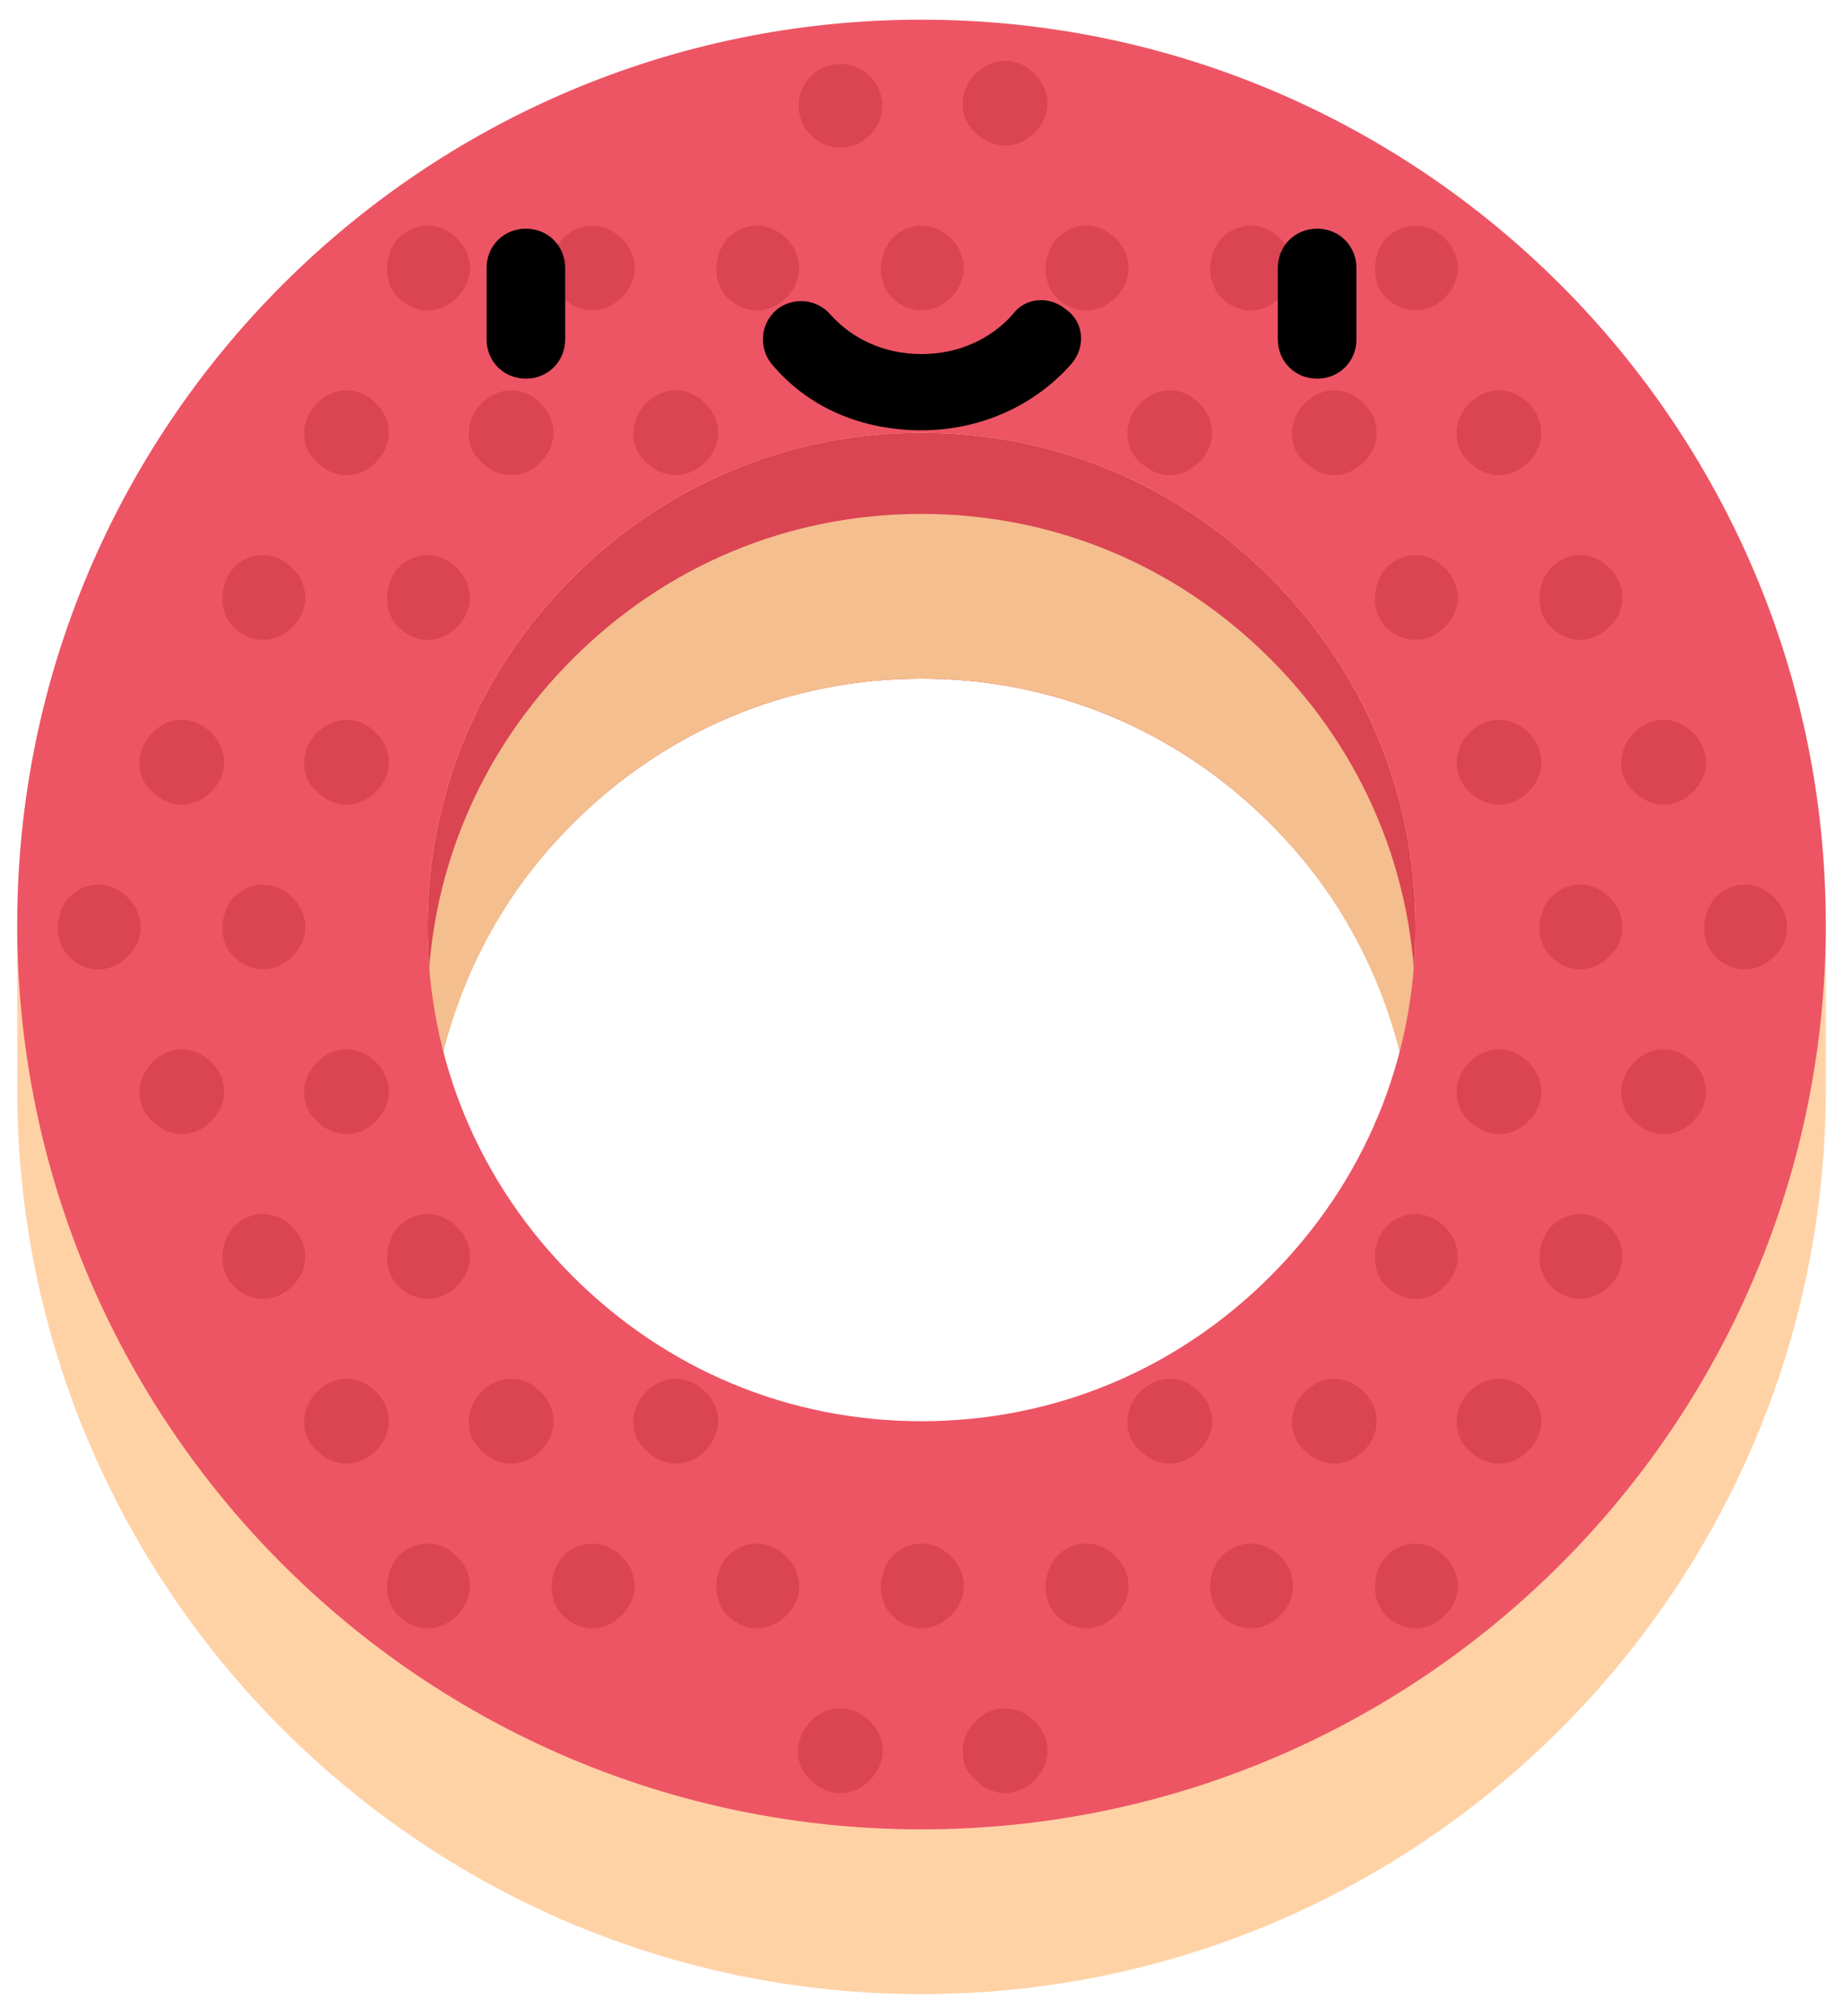 <?xml version="1.0" encoding="UTF-8"?> <!-- Generator: Adobe Illustrator 19.0.0, SVG Export Plug-In . SVG Version: 6.00 Build 0) --> <svg xmlns="http://www.w3.org/2000/svg" xmlns:xlink="http://www.w3.org/1999/xlink" id="Layer_1" x="0px" y="0px" viewBox="36.7 33.6 75 82" style="enable-background:new 36.7 33.6 75 82;" xml:space="preserve"> <style type="text/css"> .st0{fill:#FFD2A6;} .st1{fill:#DA4453;} .st2{fill:#F4BE8E;} .st3{fill:#ED5564;} </style> <g id="XMLID_386_"> <g id="XMLID_90_"> <path id="XMLID_193_" class="st0" d="M110.4,71.3c-3.1-17.2-18.1-30.2-36.2-30.2S41.1,54.1,38,71.2h-0.6v6.7 c0,20.3,16.5,36.8,36.8,36.8S111,98.2,111,77.9v-6.7h-0.6V71.3z M88.4,95.5c-3.8,3.8-8.8,5.9-14.2,5.9c-5.4,0-10.4-2.1-14.2-5.9 c-3.8-3.8-5.9-8.8-5.9-14.2s2.1-10.4,5.9-14.2c3.8-3.8,8.8-5.9,14.2-5.9s10.4,2.1,14.2,5.9c3.8,3.8,5.9,8.8,5.9,14.2 S92.2,91.7,88.4,95.5z"></path> <path id="XMLID_192_" class="st1" d="M60,67.1c3.8-3.8,8.8-5.9,14.2-5.9s10.4,2.1,14.2,5.9c2.6,2.6,4.4,5.7,5.3,9.2 c0.4-1.6,0.6-3.3,0.6-5c0-5.4-2.1-10.4-5.9-14.2c-3.8-3.8-8.8-5.9-14.2-5.9c-5.4,0-10.4,2.1-14.2,5.9c-3.8,3.8-5.9,8.8-5.9,14.2 c0,1.7,0.2,3.4,0.6,5C55.6,72.8,57.4,69.7,60,67.1z"></path> <path id="XMLID_191_" class="st2" d="M60,67.1c3.8-3.8,8.8-5.9,14.2-5.9s10.4,2.1,14.2,5.9c3,3,4.9,6.8,5.6,10.9 c0.2-1.1,0.3-2.2,0.3-3.4c0-5.4-2.1-10.4-5.9-14.2c-3.8-3.8-8.8-5.9-14.2-5.9c-5.4,0-10.4,2.1-14.2,5.9c-3.8,3.8-5.9,8.8-5.9,14.2 c0,1.1,0.1,2.3,0.3,3.4C55.1,73.9,57,70.1,60,67.1z"></path> <path id="XMLID_185_" class="st3" d="M74.2,34.4c-20.3,0-36.8,16.5-36.8,36.8S53.9,108,74.2,108S111,91.5,111,71.2 S94.5,34.4,74.2,34.4z M88.4,85.5c-3.8,3.8-8.8,5.9-14.2,5.9c-5.4,0-10.4-2.1-14.2-5.9c-3.8-3.8-5.9-8.8-5.9-14.2 c0-5.4,2.1-10.4,5.9-14.2c3.8-3.8,8.8-5.9,14.2-5.9s10.4,2.1,14.2,5.9c3.8,3.8,5.9,8.8,5.9,14.2S92.2,81.7,88.4,85.5z"></path> <g id="XMLID_118_"> <circle id="XMLID_184_" class="st1" cx="70.9" cy="37.9" r="1.7"></circle> <path id="XMLID_182_" class="st1" d="M76.4,39c0.7,0.7,1.7,0.7,2.4,0c0.7-0.7,0.7-1.7,0-2.4c-0.7-0.7-1.7-0.7-2.4,0 C75.7,37.3,75.7,38.4,76.4,39z"></path> <path id="XMLID_180_" class="st1" d="M52.9,45.7c0.7,0.7,1.7,0.7,2.4,0c0.7-0.7,0.7-1.7,0-2.4c-0.7-0.7-1.7-0.7-2.4,0 C52.3,44,52.3,45.1,52.9,45.7z"></path> <path id="XMLID_179_" class="st1" d="M59.6,45.7c0.7,0.7,1.7,0.7,2.4,0c0.7-0.7,0.7-1.7,0-2.4c-0.7-0.7-1.7-0.7-2.4,0 C59,44,59,45.1,59.6,45.7z"></path> <path id="XMLID_178_" class="st1" d="M66.3,45.7c0.7,0.7,1.7,0.7,2.4,0c0.7-0.7,0.7-1.7,0-2.4c-0.7-0.7-1.7-0.7-2.4,0 C65.7,44,65.7,45.1,66.3,45.7z"></path> <path id="XMLID_177_" class="st1" d="M73,45.7c0.7,0.7,1.7,0.7,2.4,0c0.7-0.7,0.7-1.7,0-2.4c-0.7-0.7-1.7-0.7-2.4,0 C72.4,44,72.4,45.1,73,45.7z"></path> <path id="XMLID_176_" class="st1" d="M79.7,45.7c0.7,0.7,1.7,0.7,2.4,0c0.7-0.7,0.7-1.7,0-2.4c-0.7-0.7-1.7-0.7-2.4,0 C79.1,44,79.1,45.1,79.7,45.7z"></path> <path id="XMLID_175_" class="st1" d="M86.4,45.7c0.7,0.7,1.7,0.7,2.4,0c0.7-0.7,0.7-1.7,0-2.4c-0.7-0.7-1.7-0.7-2.4,0 C85.8,44,85.8,45.1,86.4,45.7z"></path> <path id="XMLID_174_" class="st1" d="M93.1,45.7c0.7,0.7,1.7,0.7,2.4,0c0.7-0.7,0.7-1.7,0-2.4c-0.7-0.7-1.7-0.7-2.4,0 C92.5,44,92.5,45.1,93.1,45.7z"></path> <path id="XMLID_173_" class="st1" d="M49.6,52.4c0.7,0.7,1.7,0.7,2.4,0c0.7-0.7,0.7-1.7,0-2.4c-0.7-0.7-1.7-0.7-2.4,0 C48.9,50.7,48.9,51.8,49.6,52.4z"></path> <path id="XMLID_172_" class="st1" d="M56.3,52.4c0.7,0.7,1.7,0.7,2.4,0c0.7-0.7,0.7-1.7,0-2.4c-0.7-0.7-1.7-0.7-2.4,0 C55.6,50.7,55.6,51.8,56.3,52.4z"></path> <path id="XMLID_171_" class="st1" d="M63,52.4c0.7,0.7,1.7,0.7,2.4,0c0.7-0.7,0.7-1.7,0-2.4c-0.7-0.7-1.7-0.7-2.4,0 C62.3,50.7,62.3,51.8,63,52.4z"></path> <path id="XMLID_170_" class="st1" d="M83.1,52.4c0.7,0.7,1.7,0.7,2.4,0c0.7-0.7,0.7-1.7,0-2.4c-0.7-0.7-1.7-0.7-2.4,0 C82.4,50.7,82.4,51.8,83.1,52.4z"></path> <path id="XMLID_169_" class="st1" d="M89.8,52.4c0.7,0.7,1.7,0.7,2.4,0c0.7-0.7,0.7-1.7,0-2.4c-0.7-0.7-1.7-0.7-2.4,0 C89.1,50.7,89.1,51.8,89.8,52.4z"></path> <path id="XMLID_168_" class="st1" d="M96.5,52.4c0.7,0.7,1.7,0.7,2.4,0c0.7-0.7,0.7-1.7,0-2.4c-0.7-0.7-1.7-0.7-2.4,0 C95.8,50.7,95.8,51.8,96.5,52.4z"></path> <path id="XMLID_167_" class="st1" d="M46.2,59.1c0.7,0.7,1.7,0.7,2.4,0c0.7-0.7,0.7-1.7,0-2.4c-0.7-0.7-1.7-0.7-2.4,0 C45.6,57.4,45.6,58.5,46.2,59.1z"></path> <path id="XMLID_166_" class="st1" d="M52.9,59.1c0.7,0.7,1.7,0.7,2.4,0c0.7-0.7,0.7-1.7,0-2.4c-0.7-0.7-1.7-0.7-2.4,0 C52.3,57.4,52.3,58.5,52.9,59.1z"></path> <path id="XMLID_165_" class="st1" d="M93.1,59.1c0.7,0.7,1.7,0.7,2.4,0c0.7-0.7,0.7-1.7,0-2.4c-0.7-0.7-1.7-0.7-2.4,0 C92.5,57.4,92.5,58.5,93.1,59.1z"></path> <path id="XMLID_164_" class="st1" d="M99.8,59.1c0.7,0.7,1.7,0.7,2.4,0c0.7-0.7,0.7-1.7,0-2.4c-0.7-0.7-1.7-0.7-2.4,0 C99.2,57.4,99.2,58.5,99.8,59.1z"></path> <path id="XMLID_163_" class="st1" d="M42.9,65.8c0.7,0.7,1.7,0.7,2.4,0c0.7-0.7,0.7-1.7,0-2.4c-0.7-0.7-1.7-0.7-2.4,0 C42.2,64.1,42.2,65.2,42.9,65.8z"></path> <path id="XMLID_162_" class="st1" d="M49.6,65.8c0.7,0.7,1.7,0.7,2.4,0c0.7-0.7,0.7-1.7,0-2.4c-0.7-0.7-1.7-0.7-2.4,0 C48.9,64.1,48.9,65.2,49.6,65.8z"></path> <path id="XMLID_161_" class="st1" d="M96.5,65.8c0.7,0.7,1.7,0.7,2.4,0c0.7-0.7,0.7-1.7,0-2.4c-0.7-0.7-1.7-0.7-2.4,0 C95.8,64.1,95.8,65.2,96.5,65.8z"></path> <path id="XMLID_160_" class="st1" d="M103.2,65.8c0.7,0.7,1.7,0.7,2.4,0c0.7-0.7,0.7-1.7,0-2.4c-0.7-0.7-1.7-0.7-2.4,0 C102.5,64.1,102.5,65.2,103.2,65.8z"></path> <path id="XMLID_159_" class="st1" d="M39.5,72.5c0.7,0.7,1.7,0.7,2.4,0c0.7-0.7,0.7-1.7,0-2.4c-0.7-0.7-1.7-0.7-2.4,0 C38.9,70.8,38.9,71.9,39.5,72.5z"></path> <path id="XMLID_153_" class="st1" d="M46.2,72.5c0.7,0.7,1.7,0.7,2.4,0c0.7-0.7,0.7-1.7,0-2.4c-0.7-0.7-1.7-0.7-2.4,0 C45.6,70.8,45.6,71.9,46.2,72.5z"></path> <path id="XMLID_151_" class="st1" d="M99.8,72.5c0.7,0.7,1.7,0.7,2.4,0c0.7-0.7,0.7-1.7,0-2.4c-0.7-0.7-1.7-0.7-2.4,0 C99.2,70.8,99.2,71.9,99.8,72.5z"></path> <path id="XMLID_149_" class="st1" d="M106.5,72.5c0.7,0.7,1.7,0.7,2.4,0c0.7-0.7,0.7-1.7,0-2.4c-0.7-0.7-1.7-0.7-2.4,0 C105.9,70.8,105.9,71.9,106.5,72.5z"></path> <path id="XMLID_148_" class="st1" d="M42.9,79.2c0.7,0.7,1.7,0.7,2.4,0c0.7-0.7,0.7-1.7,0-2.4c-0.7-0.7-1.7-0.7-2.4,0 C42.2,77.5,42.2,78.6,42.9,79.2z"></path> <path id="XMLID_147_" class="st1" d="M49.6,79.2c0.7,0.7,1.7,0.7,2.4,0c0.7-0.7,0.7-1.7,0-2.4c-0.7-0.7-1.7-0.7-2.4,0 C48.9,77.5,48.9,78.6,49.6,79.2z"></path> <path id="XMLID_146_" class="st1" d="M96.5,79.2c0.7,0.7,1.7,0.7,2.4,0c0.7-0.7,0.7-1.7,0-2.4c-0.7-0.7-1.7-0.7-2.4,0 C95.8,77.5,95.8,78.6,96.5,79.2z"></path> <path id="XMLID_145_" class="st1" d="M103.2,79.2c0.7,0.7,1.7,0.7,2.4,0c0.7-0.7,0.7-1.7,0-2.4c-0.7-0.7-1.7-0.7-2.4,0 C102.5,77.5,102.5,78.6,103.2,79.2z"></path> <path id="XMLID_144_" class="st1" d="M46.2,85.9c0.7,0.7,1.7,0.7,2.4,0c0.7-0.7,0.7-1.7,0-2.4c-0.7-0.7-1.7-0.7-2.4,0 C45.6,84.2,45.6,85.3,46.2,85.9z"></path> <path id="XMLID_143_" class="st1" d="M52.9,85.9c0.7,0.7,1.7,0.7,2.4,0c0.7-0.7,0.7-1.7,0-2.4c-0.7-0.7-1.7-0.7-2.4,0 C52.3,84.2,52.3,85.3,52.9,85.9z"></path> <path id="XMLID_142_" class="st1" d="M93.1,85.9c0.7,0.7,1.7,0.7,2.4,0c0.7-0.7,0.7-1.7,0-2.4c-0.7-0.7-1.7-0.7-2.4,0 C92.5,84.2,92.5,85.3,93.1,85.9z"></path> <path id="XMLID_141_" class="st1" d="M99.8,85.9c0.7,0.7,1.7,0.7,2.4,0c0.7-0.7,0.7-1.7,0-2.4c-0.7-0.7-1.7-0.7-2.4,0 C99.2,84.2,99.2,85.3,99.8,85.9z"></path> <path id="XMLID_140_" class="st1" d="M49.6,92.6c0.7,0.7,1.7,0.7,2.4,0c0.7-0.7,0.7-1.7,0-2.4c-0.7-0.7-1.7-0.7-2.4,0 C48.9,90.9,48.9,92,49.6,92.6z"></path> <path id="XMLID_139_" class="st1" d="M56.3,92.6c0.7,0.7,1.7,0.7,2.4,0c0.7-0.7,0.7-1.7,0-2.4c-0.7-0.7-1.7-0.7-2.4,0 C55.6,90.9,55.6,92,56.3,92.6z"></path> <path id="XMLID_138_" class="st1" d="M63,92.6c0.7,0.7,1.7,0.7,2.4,0s0.7-1.7,0-2.4c-0.7-0.7-1.7-0.7-2.4,0 C62.3,90.9,62.3,92,63,92.6z"></path> <path id="XMLID_137_" class="st1" d="M83.1,92.6c0.7,0.7,1.7,0.7,2.4,0c0.7-0.7,0.7-1.7,0-2.4c-0.7-0.7-1.7-0.7-2.4,0 C82.4,90.9,82.4,92,83.1,92.6z"></path> <path id="XMLID_136_" class="st1" d="M89.8,92.6c0.7,0.7,1.7,0.7,2.4,0c0.7-0.7,0.7-1.7,0-2.4c-0.7-0.7-1.7-0.7-2.4,0 C89.1,90.9,89.1,92,89.8,92.6z"></path> <path id="XMLID_135_" class="st1" d="M96.5,92.6c0.7,0.7,1.7,0.7,2.4,0c0.7-0.7,0.7-1.7,0-2.4c-0.7-0.7-1.7-0.7-2.4,0 C95.8,90.9,95.8,92,96.5,92.6z"></path> <path id="XMLID_134_" class="st1" d="M52.9,99.3c0.7,0.7,1.7,0.7,2.4,0c0.7-0.7,0.7-1.7,0-2.4c-0.7-0.7-1.7-0.7-2.4,0 C52.3,97.6,52.3,98.7,52.9,99.3z"></path> <path id="XMLID_133_" class="st1" d="M59.6,99.3c0.7,0.7,1.7,0.7,2.4,0c0.7-0.7,0.7-1.7,0-2.4c-0.7-0.7-1.7-0.7-2.4,0 C59,97.6,59,98.7,59.6,99.3z"></path> <path id="XMLID_132_" class="st1" d="M66.3,99.3c0.7,0.7,1.7,0.7,2.4,0s0.7-1.7,0-2.4c-0.7-0.7-1.7-0.7-2.4,0 C65.7,97.6,65.7,98.7,66.3,99.3z"></path> <path id="XMLID_130_" class="st1" d="M73,99.3c0.7,0.7,1.7,0.7,2.4,0c0.7-0.7,0.7-1.7,0-2.4c-0.7-0.7-1.7-0.7-2.4,0 C72.4,97.6,72.4,98.7,73,99.3z"></path> <path id="XMLID_128_" class="st1" d="M79.7,99.3c0.7,0.7,1.7,0.7,2.4,0c0.7-0.7,0.7-1.7,0-2.4c-0.7-0.7-1.7-0.7-2.4,0 C79.1,97.6,79.1,98.7,79.7,99.3z"></path> <path id="XMLID_126_" class="st1" d="M86.4,99.3c0.7,0.7,1.7,0.7,2.4,0c0.7-0.7,0.7-1.7,0-2.4c-0.7-0.7-1.7-0.7-2.4,0 C85.8,97.6,85.8,98.7,86.4,99.3z"></path> <path id="XMLID_124_" class="st1" d="M93.1,99.3c0.7,0.7,1.7,0.7,2.4,0c0.7-0.7,0.7-1.7,0-2.4c-0.7-0.7-1.7-0.7-2.4,0 C92.5,97.6,92.5,98.7,93.1,99.3z"></path> <path id="XMLID_122_" class="st1" d="M69.7,106c0.7,0.7,1.7,0.7,2.4,0c0.7-0.7,0.7-1.7,0-2.4c-0.7-0.7-1.7-0.7-2.4,0 C69,104.3,69,105.4,69.7,106z"></path> <path id="XMLID_120_" class="st1" d="M76.4,106c0.7,0.7,1.7,0.7,2.4,0c0.7-0.7,0.7-1.7,0-2.4c-0.7-0.7-1.7-0.7-2.4,0 C75.7,104.3,75.7,105.4,76.4,106z"></path> </g> <g id="XMLID_116_"> </g> <g id="XMLID_114_"> </g> <g id="XMLID_113_"> </g> <g id="XMLID_112_"> </g> <g id="XMLID_111_"> </g> <g id="XMLID_109_"> </g> <g id="XMLID_108_"> </g> <g id="XMLID_106_"> </g> <g id="XMLID_104_"> </g> <g id="XMLID_102_"> </g> <g id="XMLID_100_"> </g> <g id="XMLID_98_"> </g> <g id="XMLID_96_"> </g> <g id="XMLID_94_"> </g> <g id="XMLID_92_"> </g> </g> <path id="XMLID_199_" d="M59.7,47.4v-2.9c0-0.9-0.7-1.6-1.6-1.6s-1.6,0.7-1.6,1.6v2.9c0,0.9,0.7,1.6,1.6,1.6 C59,49,59.7,48.3,59.7,47.4z"></path> <path id="XMLID_198_" d="M91.9,47.4v-2.9c0-0.9-0.7-1.6-1.6-1.6s-1.6,0.7-1.6,1.6v2.9c0,0.9,0.7,1.6,1.6,1.6S91.9,48.3,91.9,47.4z"></path> <path id="XMLID_197_" d="M74.2,51.1c2.4,0,4.6-1,6.1-2.7c0.6-0.7,0.5-1.7-0.2-2.2c-0.7-0.6-1.7-0.5-2.2,0.2c-0.9,1-2.2,1.6-3.7,1.6 s-2.8-0.6-3.7-1.6c-0.6-0.7-1.6-0.7-2.2-0.2c-0.7,0.6-0.7,1.6-0.2,2.2C69.6,50.2,71.8,51.1,74.2,51.1z"></path> </g> </svg> 